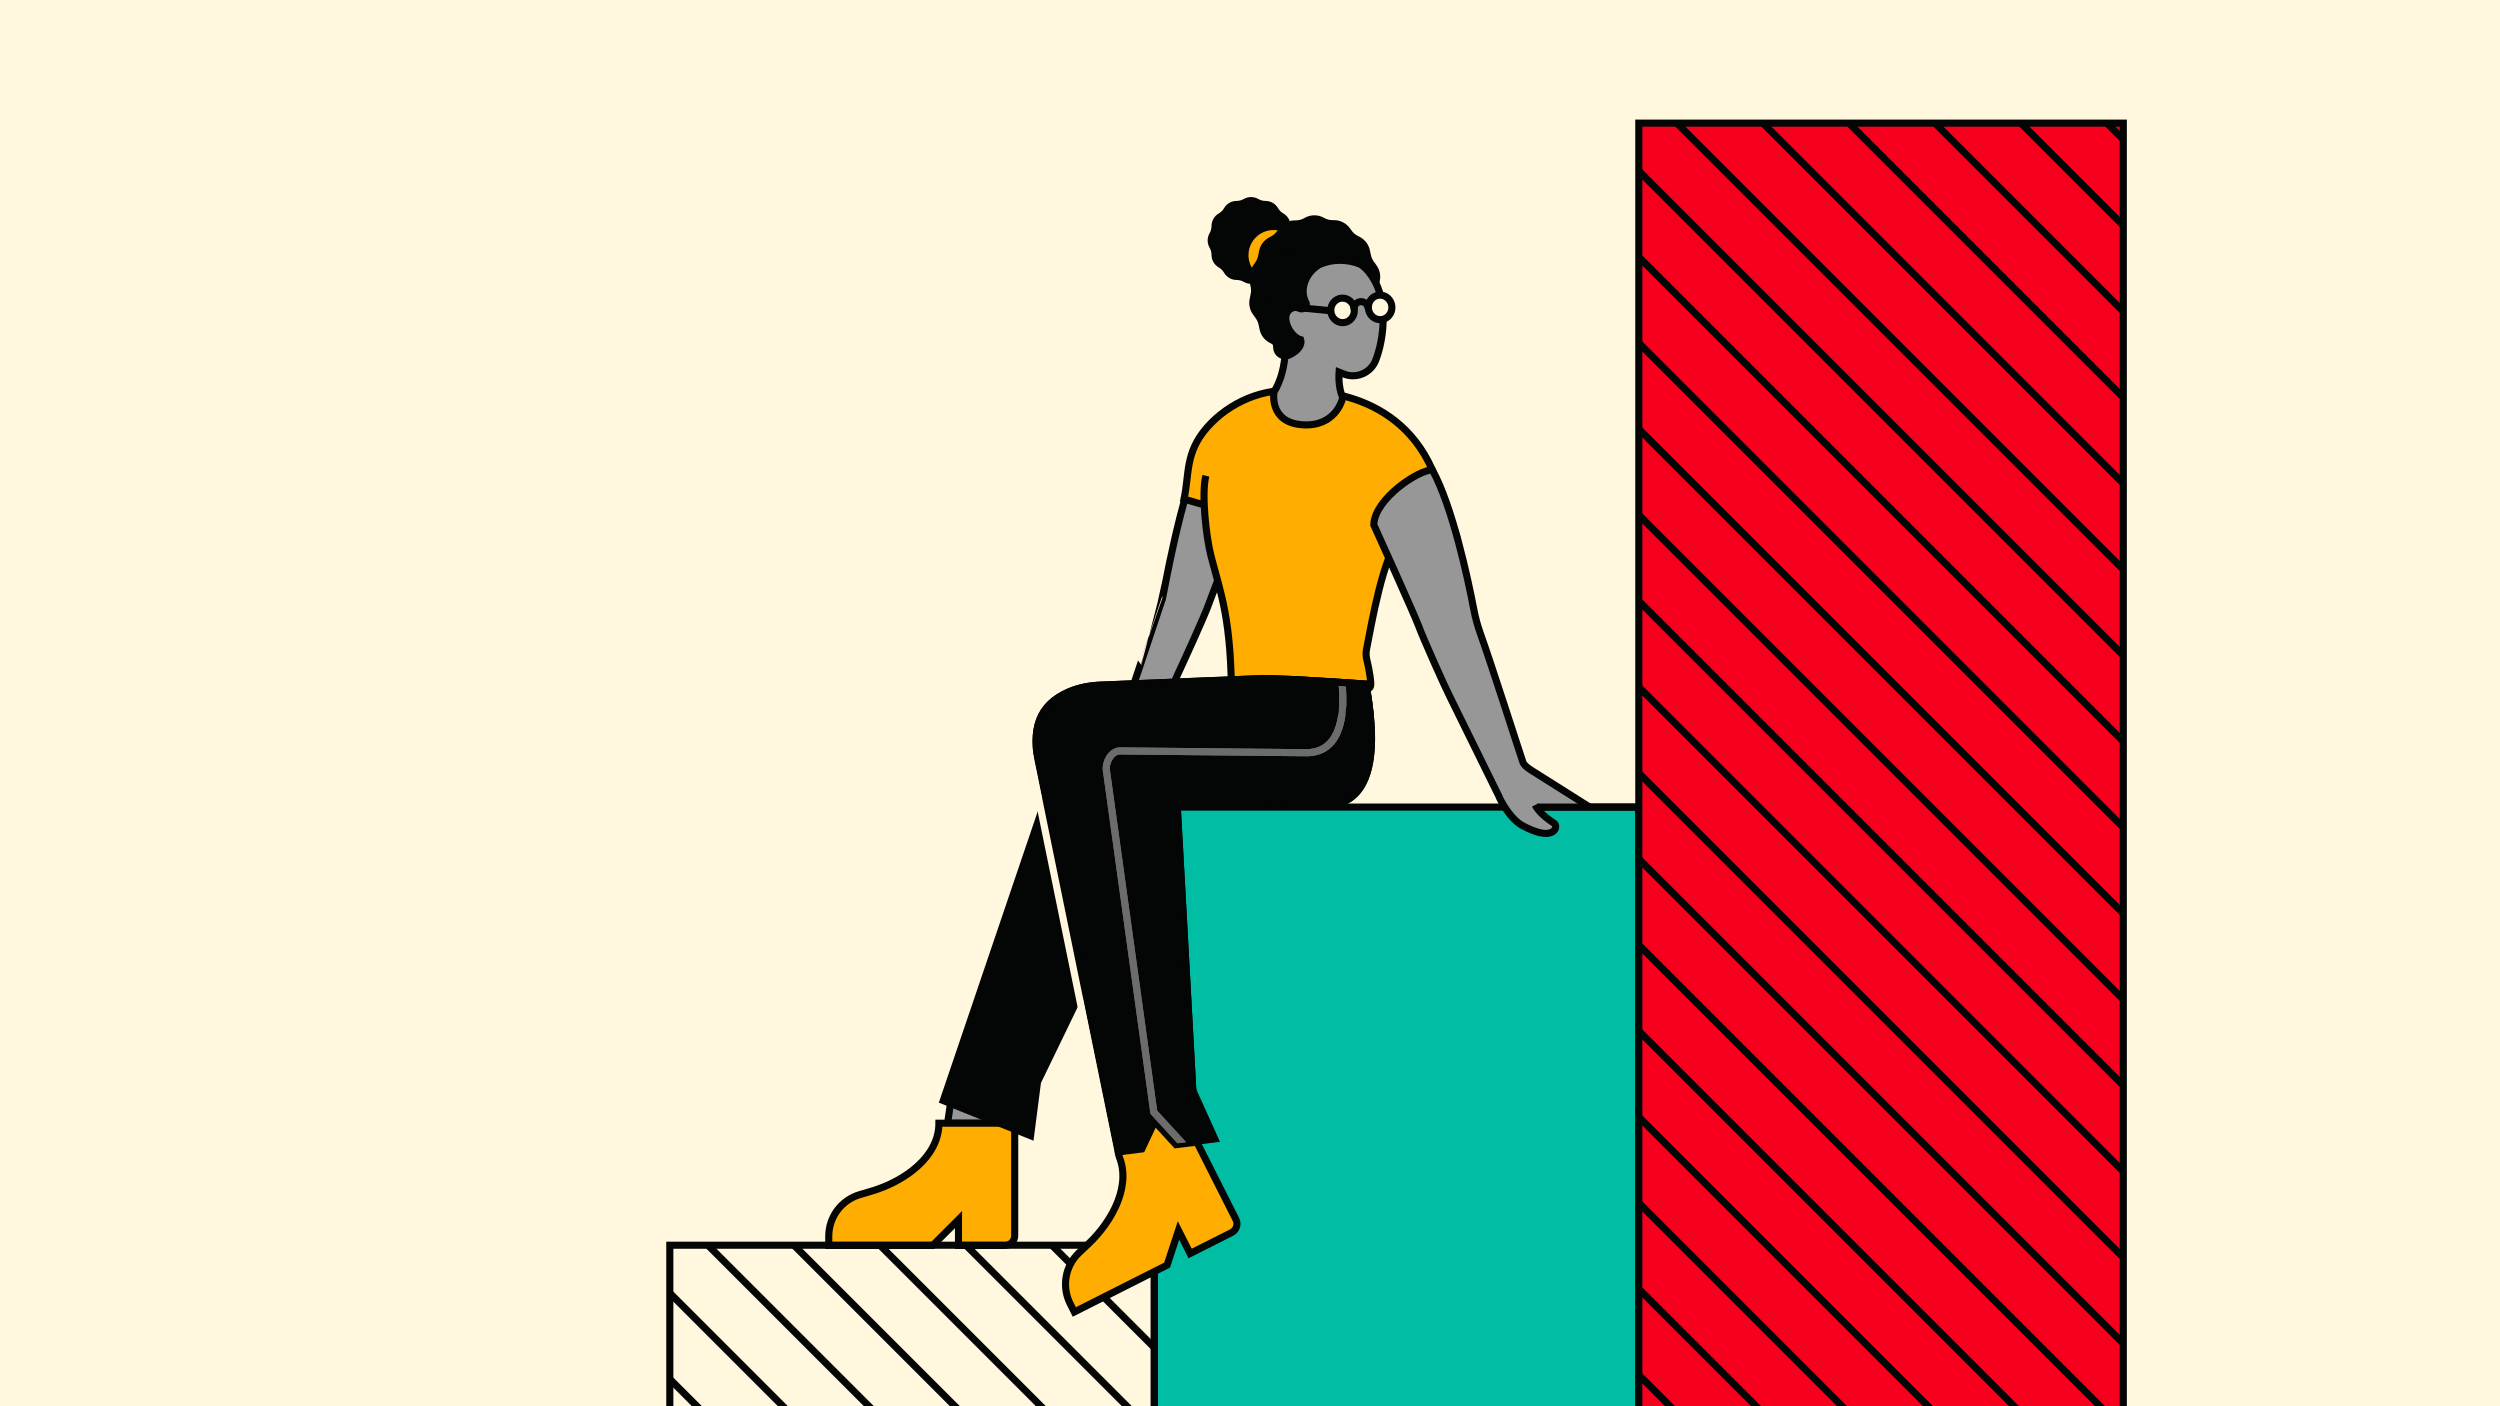 <?xml version="1.0" encoding="utf-8"?>
<!-- Generator: Adobe Illustrator 28.3.0, SVG Export Plug-In . SVG Version: 6.00 Build 0)  -->
<svg version="1.1" xmlns="http://www.w3.org/2000/svg" xmlns:xlink="http://www.w3.org/1999/xlink" x="0px" y="0px"
	 viewBox="0 0 352.001 198" style="enable-background:new 0 0 352.001 198;" xml:space="preserve">
<style type="text/css">
	.st0{fill:#FFF7DE;}
	.st1{fill:#979797;stroke:#040505;stroke-miterlimit:10;}
	.st2{clip-path:url(#SVGID_00000022520041556610084170000017358874879870696618_);}
	.st3{fill:#F6001E;stroke:#040505;stroke-miterlimit:10;}
	.st4{fill:none;stroke:#040505;stroke-miterlimit:10;}
	.st5{fill:#040505;}
	.st6{fill:#FFAD00;stroke:#040505;stroke-miterlimit:10;}
	.st7{fill:#00BDA3;stroke:#040505;stroke-miterlimit:10;}
	.st8{fill:#FFFFFF;stroke:#040505;stroke-miterlimit:10;}
	.st9{fill:#040505;stroke:#040505;stroke-linecap:round;stroke-miterlimit:10;}
	.st10{clip-path:url(#SVGID_00000142164750365993373460000006882203053693979016_);}
	.st11{clip-path:url(#SVGID_00000135657470065901804450000016588257986243473837_);fill:none;stroke:#6C6C6C;stroke-miterlimit:10;}
	.st12{clip-path:url(#SVGID_00000135672595391791013760000008002144828436030648_);fill:none;stroke:#6C6C6C;stroke-miterlimit:10;}
	.st13{fill:none;stroke:#6C6C6C;stroke-miterlimit:10;}
	.st14{fill:#FFF7DE;stroke:#040505;stroke-miterlimit:10;}
	.st15{clip-path:url(#SVGID_00000170999621446866887210000016065074294627251900_);}
	.st16{clip-path:url(#SVGID_00000091004599147840387150000000150005594389617579_);}
	.st17{clip-path:url(#SVGID_00000043454148762294280150000002506020215775480507_);}
	.st18{clip-path:url(#SVGID_00000090254843245324922290000003973940386898094208_);}
	.st19{clip-path:url(#SVGID_00000173876289098262807470000007578062682532301194_);fill:none;stroke:#6C6C6C;stroke-miterlimit:10;}
	.st20{clip-path:url(#SVGID_00000003102276742576734310000001955510571236049076_);fill:none;stroke:#6C6C6C;stroke-miterlimit:10;}
	.st21{clip-path:url(#SVGID_00000152975798790963713150000001304288093081384605_);}
</style>
<g id="Background">
	<rect class="st0" width="352.001" height="198"/>
</g>
<g id="Artwork">
	<g>
		<defs>
			<rect id="SVGID_00000118392745213530296190000002094545390079212449_" width="352.001" height="198"/>
		</defs>
		<clipPath id="SVGID_00000036224650120780456020000004097756549086885018_">
			<use xlink:href="#SVGID_00000118392745213530296190000002094545390079212449_"  style="overflow:visible;"/>
		</clipPath>
		<g style="clip-path:url(#SVGID_00000036224650120780456020000004097756549086885018_);">
			<polygon class="st1" points="133.871,155.074 133.42,158.147 140.122,158.147 138.319,153.481 
				136.771,153.782 			"/>
			<g>
				<defs>
					
						<rect id="SVGID_00000166660640625181868840000001832134187651929256_" x="94.31" y="175.327" width="68.217" height="50.173"/>
				</defs>
				<clipPath id="SVGID_00000008838539428827882100000008860715159606729120_">
					<use xlink:href="#SVGID_00000166660640625181868840000001832134187651929256_"  style="overflow:visible;"/>
				</clipPath>
				<g style="clip-path:url(#SVGID_00000008838539428827882100000008860715159606729120_);">
					<line class="st3" x1="71.362" y1="195.446" x2="193.024" y2="317.108"/>
					<line class="st3" x1="71.362" y1="183.338" x2="193.024" y2="305"/>
					<line class="st3" x1="71.362" y1="171.23" x2="193.024" y2="292.892"/>
					<line class="st3" x1="71.362" y1="159.122" x2="193.024" y2="280.783"/>
					<line class="st3" x1="71.362" y1="147.013" x2="193.024" y2="268.675"/>
					<line class="st3" x1="71.362" y1="134.905" x2="193.024" y2="256.567"/>
					<line class="st3" x1="71.362" y1="122.797" x2="193.024" y2="244.459"/>
					<line class="st3" x1="71.362" y1="110.689" x2="193.024" y2="232.351"/>
					<line class="st3" x1="71.362" y1="98.581" x2="193.024" y2="220.243"/>
					<line class="st3" x1="71.362" y1="86.473" x2="193.024" y2="208.135"/>
					<line class="st3" x1="71.362" y1="74.365" x2="193.024" y2="196.027"/>
					<line class="st3" x1="71.362" y1="62.257" x2="193.024" y2="183.918"/>
					<line class="st3" x1="71.362" y1="50.148" x2="193.024" y2="171.81"/>
					<line class="st3" x1="71.362" y1="38.04" x2="193.024" y2="159.702"/>
					<line class="st3" x1="71.362" y1="25.932" x2="193.024" y2="147.594"/>
					<line class="st3" x1="71.362" y1="13.824" x2="193.024" y2="135.486"/>
					<line class="st3" x1="71.362" y1="1.716" x2="193.024" y2="123.378"/>
					<line class="st3" x1="71.362" y1="-10.392" x2="193.024" y2="111.27"/>
					<line class="st3" x1="71.362" y1="-22.5" x2="193.024" y2="99.162"/>
				</g>
			</g>
			<g>
				<path class="st6" d="M132.202,158.147c0,4.775-4.891,8.201-9.468,9.56l-1.678,0.498
					c-2.59,0.769-4.366,3.149-4.366,5.851l-0,1.301l14.629,0l3.636-3.636
					v3.636h6.535c0.762,0,1.381-0.618,1.381-1.38v-6.67v-1.891l0-7.269
					L132.202,158.147z"/>
			</g>
			<g>
				<g>
					<polyline class="st5" points="165.561,113.27 146.566,152.479 145.518,160.612 
						132.189,155.25 150.522,101.255 					"/>
				</g>
			</g>
			<path class="st5" d="M181.985,32.836c-0.179-0.31-0.273-0.661-0.273-1.018
				c0-0.728-0.388-1.4-1.018-1.764c-0.31-0.179-0.567-0.436-0.746-0.746
				c-0.364-0.63-1.036-1.018-1.764-1.018c-0.358,0-0.709-0.094-1.018-0.273
				c-0.63-0.364-1.407-0.364-2.037,0c-0.31,0.179-0.661,0.273-1.018,0.273
				c-0.728,0-1.4,0.388-1.764,1.018c-0.179,0.31-0.436,0.567-0.745,0.746
				c-0.63,0.364-1.018,1.036-1.018,1.764c0,0.358-0.094,0.709-0.273,1.018
				c-0.364,0.63-0.364,1.407,0,2.037c0.179,0.31,0.273,0.661,0.273,1.018
				c0,0.728,0.388,1.4,1.018,1.764c0.31,0.179,0.567,0.436,0.745,0.745
				c0.364,0.63,1.036,1.018,1.764,1.018c0.357,0,0.709,0.094,1.018,0.273
				c0.63,0.364,1.407,0.364,2.037,0c0.31-0.179,0.661-0.273,1.018-0.273
				c0.728,0,1.4-0.388,1.764-1.018c0.179-0.31,0.436-0.567,0.746-0.745
				c0.63-0.364,1.018-1.036,1.018-1.764c0-0.357,0.094-0.709,0.273-1.018
				C182.348,34.242,182.348,33.466,181.985,32.836z"/>
			<circle class="st6" cx="179.323" cy="35.927" r="4.038"/>
			<polyline class="st7" points="162.527,113.637 230.744,113.637 230.744,225.5 
				162.527,225.5 162.527,113.637 			"/>
			<rect x="94.31" y="175.327" class="st4" width="68.217" height="50.173"/>
			<rect x="230.744" y="17.337" class="st3" width="68.217" height="208.163"/>
			<path id="Right_arm_00000161620379507239715880000003259897769787671717_" class="st1" d="M157.194,103.654
				L157.194,103.654c-0.215,0.523-1.052,1.047-1.458,1.33l-6.003,4.183l5.908,0.169
				c-0.384,0.819-1.193,1.566-2.208,2.278c-0.246,0.172-0.259,0.765,0.087,1.069
				c0.754,0.661,2.107,0.142,3.443-0.624c1.579-0.906,3.148-3.716,3.148-3.716
				l0.152-0.37l5.457-12.798c0.708-1.51,3.935-8.533,4.484-10.155
				c0.397-1.171,5.022-12.941,5.45-13.93c1.226-5.444-4.322-9.567-6.431-7.482
				c-2.991,5.934-5.466,20.484-5.565,20.787
				C163.658,84.394,157.942,101.34,157.194,103.654z"/>
			<path class="st5" d="M189.311,113.249c6.503-6.011,2.082-17.377,2.082-17.377
				l-16.174-1.461l3.885,12.064l0.084,6.786L189.311,113.249z"/>
			<path class="st6" d="M205.19,75.738l-3.513-9.567
				c-5.359-12.226-18.969-11.091-18.969-11.091
				c-4.657-0.624-9.717,1.596-12.793,5.147c-3.059,3.532-2.444,6.463-3.203,10.052
				l3.805,1.097"/>
			<path class="st6" d="M169.787,66.989c-0.65,2.57,0.052,8.712,0.723,11.3
				c1.378,5.313,2.927,8.972,2.882,20.677c-0.019,4.924,8.819,1.985,13.272,1.199
				c0.853-0.151,4.042-3.103,4.903-3.196c1.356-0.146,1.789,0.649,1.144-2.877
				c-0.175-0.958-0.5-1.698-0.309-2.653c0.662-3.309,2.335-13.391,4.877-16.027"/>
			<path class="st5" d="M186.363,30.639l0.148,0.079c0.345,0.184,0.73,0.279,1.121,0.277
				l0.182-0.001c0.894-0.006,1.735,0.423,2.257,1.149l0.237,0.33
				c0.21,0.292,0.484,0.532,0.801,0.702l0.375,0.201
				c0.719,0.384,1.231,1.067,1.398,1.866l0.141,0.674
				c0.067,0.32,0.2,0.622,0.39,0.887l0.404,0.563
				c0.443,0.617,0.611,1.39,0.465,2.135l-0.155,0.79
				c-0.06,0.308-0.058,0.624,0.006,0.931l0.165,0.788
				c0.156,0.743-0.003,1.518-0.437,2.141l-0.397,0.568
				c-0.187,0.268-0.316,0.572-0.378,0.892l-0.132,0.676
				c-0.157,0.8-0.66,1.49-1.374,1.884l-0.373,0.205
				c-0.315,0.174-0.586,0.417-0.791,0.712l-0.232,0.333
				c-0.512,0.733-1.347,1.173-2.242,1.178l-0.182,0.001
				c-0.391,0.003-0.775,0.103-1.117,0.291l-0.147,0.081
				c-0.817,0.45-1.806,0.457-2.629,0.017l-0.148-0.079
				c-0.345-0.184-0.73-0.279-1.121-0.277l-0.182,0.001
				c-0.894,0.006-1.735-0.423-2.257-1.149l-0.237-0.33
				c-0.21-0.292-0.484-0.532-0.801-0.702l-0.375-0.201
				c-0.719-0.384-1.231-1.067-1.398-1.866l-0.141-0.674
				c-0.067-0.32-0.2-0.622-0.39-0.887l-0.404-0.563
				c-0.443-0.617-0.611-1.39-0.465-2.135l0.155-0.79
				c0.06-0.308,0.058-0.624-0.006-0.931l-0.165-0.788
				c-0.156-0.743,0.003-1.518,0.437-2.141l0.397-0.568
				c0.187-0.268,0.316-0.572,0.378-0.892l0.132-0.676
				c0.157-0.8,0.66-1.49,1.374-1.884l0.373-0.205
				c0.315-0.174,0.586-0.417,0.791-0.712l0.232-0.333
				c0.512-0.733,1.347-1.173,2.242-1.178l0.182-0.001
				c0.391-0.003,0.775-0.103,1.117-0.291l0.147-0.081
				C184.552,30.206,185.541,30.2,186.363,30.639z"/>
			<path id="Right_arm_00000116195931892540812290000003833086815963304626_" class="st1" d="M216.145,113.344
				c0.448,0.879,1.455,1.795,2.691,2.58c0.299,0.19,0.294,0.818-0.146,1.129
				c-0.959,0.677-2.621,0.087-4.252-0.765c-1.928-1.007-3.281-3.91-3.281-3.91
				l-0.176-0.396l-6.815-13.839c-0.826-1.621-3.833-8.376-4.465-10.108
				c-0.484-1.325-5.811-13.153-6.271-14.135c0.1-3.717,6.431-7.813,8.248-7.729
				c2.814,5.121,5.017,15.338,5.833,19.635c0.222,1.171,0.536,2.313,0.937,3.435
				c1.623,4.537,5.313,16.128,6.001,18.14l0,0
				c0.249,0.561,1.269,1.141,1.763,1.453l7.699,4.861"/>
			<g>
				<path class="st1" d="M179.379,55.153c0,0,1.825-2.456,1.609-7.513
					c-0.044-1.033-1.154-1.596-0.858-2.618c2.583-8.924,8.349-8.995,11.244-7.871
					c0.965,0.375,1.921,1.951,1.921,1.951c2.051,3.148,1.692,8.255,0.413,11.603
					c-0.686,1.796-2.718,2.672-4.503,1.958l-0.666-0.266
					c0,0-0.174,2.064,0.5,3.52c0.018,0.415-1.084,4.232-5.69,3.891
					C178.602,59.456,179.379,55.153,179.379,55.153z"/>
			</g>
			<g>
				<g>
					<path class="st6" d="M157.357,162.372c2.152,4.263-0.669,9.525-4.143,12.801l-1.274,1.201
						c-1.965,1.854-2.478,4.779-1.26,7.19l0.586,1.161l13.059-6.594l1.607-4.884
						l1.639,3.245l5.833-2.945c0.681-0.344,0.954-1.174,0.61-1.855l-3.006-5.954
						l-0.852-1.688l-3.276-6.488L157.357,162.372z"/>
				</g>
			</g>
			<g>
				<path class="st5" d="M156.897,162.08l-11.024-53.916
					c-1.318-5.579-0.038-9.243,4.353-11.176c1.487-0.655,3.105-0.958,4.728-1.023
					l22.977-0.93c3.659,0.015,14.93,0.835,14.93,0.835
					c-0.463,0.174,4.6,18.056-6.561,18.056l-20.048-0.457l2.586,47.119
					L156.897,162.08z"/>
			</g>
			<path class="st9" d="M185.387,37.506c-1.609,1.158-2.502,3.357-1.454,5.228
				c0.081,0.541-0.481,0.933-0.971,0.689c-0.337-0.167-0.712-0.204-1.113-0.005
				c-1.791,0.888-0.292,3.994,1.302,4.423c0,0,0.409,1.16-1.609,2.138
				c-0.801,0.388-1.75-0.145-1.775-0.998c-0.033-1.141-0.618-1.944-1.318-3.754
				c-1.258-3.255-1.143-6.179,2.44-8.927s8.537-1.27,8.537-1.27"/>
			<line class="st7" x1="216.479" y1="113.637" x2="230.744" y2="113.637"/>
			<g>
				<defs>
					
						<rect id="SVGID_00000063631637165718837530000014117850812375593110_" x="230.744" y="17.337" width="68.217" height="208.163"/>
				</defs>
				<clipPath id="SVGID_00000016075119919170892470000008625539325748397755_">
					<use xlink:href="#SVGID_00000063631637165718837530000014117850812375593110_"  style="overflow:visible;"/>
				</clipPath>
				<g style="clip-path:url(#SVGID_00000016075119919170892470000008625539325748397755_);">
					<line class="st3" x1="207.796" y1="194.861" x2="329.458" y2="316.523"/>
					<line class="st3" x1="207.796" y1="182.753" x2="329.458" y2="304.415"/>
					<line class="st3" x1="207.796" y1="170.645" x2="329.458" y2="292.307"/>
					<line class="st3" x1="207.796" y1="158.537" x2="329.458" y2="280.199"/>
					<line class="st3" x1="207.796" y1="146.429" x2="329.458" y2="268.091"/>
					<line class="st3" x1="207.796" y1="134.321" x2="329.458" y2="255.983"/>
					<line class="st3" x1="207.796" y1="122.213" x2="329.458" y2="243.874"/>
					<line class="st3" x1="207.796" y1="110.104" x2="329.458" y2="231.766"/>
					<line class="st3" x1="207.796" y1="97.996" x2="329.458" y2="219.658"/>
					<line class="st3" x1="207.796" y1="85.888" x2="329.458" y2="207.55"/>
					<line class="st3" x1="207.796" y1="73.78" x2="329.458" y2="195.442"/>
					<line class="st3" x1="207.796" y1="61.672" x2="329.458" y2="183.334"/>
					<line class="st3" x1="207.796" y1="49.564" x2="329.458" y2="171.226"/>
					<line class="st3" x1="207.796" y1="37.456" x2="329.458" y2="159.118"/>
					<line class="st3" x1="207.796" y1="25.348" x2="329.458" y2="147.01"/>
					<line class="st3" x1="207.796" y1="13.24" x2="329.458" y2="134.901"/>
					<line class="st3" x1="207.796" y1="1.131" x2="329.458" y2="122.793"/>
					<line class="st3" x1="207.796" y1="-10.977" x2="329.458" y2="110.685"/>
					<line class="st3" x1="207.796" y1="-23.085" x2="329.458" y2="98.577"/>
					<line class="st3" x1="207.796" y1="-35.193" x2="329.458" y2="86.469"/>
					<line class="st3" x1="207.796" y1="-47.301" x2="329.458" y2="74.361"/>
					<line class="st3" x1="207.796" y1="-59.409" x2="329.458" y2="62.253"/>
					<line class="st3" x1="207.796" y1="-71.517" x2="329.458" y2="50.145"/>
					<line class="st3" x1="207.796" y1="-83.625" x2="329.458" y2="38.036"/>
					<line class="st3" x1="207.796" y1="-95.734" x2="329.458" y2="25.928"/>
					<line class="st3" x1="207.796" y1="-107.842" x2="329.458" y2="13.82"/>
					<line class="st3" x1="207.796" y1="-119.95" x2="329.458" y2="1.712"/>
				</g>
			</g>
			<g>
				<path class="st5" d="M177.949,96.034c3.009,0.015,11.25,0.578,13.962,0.769
					c0.029,0.215,0.065,0.452,0.105,0.714c0.469,3.077,1.567,10.281-1.311,13.63
					c-1.027,1.195-2.468,1.777-4.383,1.777l-20.048-0.457l-1.081-0.025
					l0.059,1.079l2.535,46.187l-9.616,1.203l-0.431,0.054l-0.063,0.008
					l-10.831-53.041c-1.238-5.24-0.072-8.334,3.782-10.031
					c1.266-0.557,2.734-0.873,4.365-0.939L177.949,96.034 M177.93,95.034
					l-22.977,0.93c-1.623,0.066-3.241,0.369-4.728,1.023
					c-4.391,1.933-5.671,5.598-4.353,11.176l11.125,54.481l0.745-0.093l0.121-0.593
					l0.431-0.054l10.541-1.319l-2.586-47.119l20.048,0.457
					c11.161,0,6.099-17.882,6.561-18.056C192.861,95.869,181.59,95.049,177.93,95.034
					L177.93,95.034z"/>
			</g>
			<polyline class="st6" points="168.775,160.774 165.583,161.173 162.582,157.898 160.763,161.772 
				157.467,162.188 			"/>
			<g>
				<defs>
					<path id="SVGID_00000121278435589455490700000015602202009087513486_" d="M156.897,162.08l-11.024-53.916
						c-1.318-5.579-0.038-9.243,4.353-11.176c1.487-0.655,3.105-0.958,4.728-1.023
						l22.977-0.93c3.659,0.015,14.93,0.835,14.93,0.835
						c-0.463,0.174,4.6,18.056-6.561,18.056l-20.048-0.457l2.586,47.119
						L156.897,162.08z"/>
				</defs>
				<clipPath id="SVGID_00000061434184904764911570000009209838205203401857_">
					<use xlink:href="#SVGID_00000121278435589455490700000015602202009087513486_"  style="overflow:visible;"/>
				</clipPath>
				
					<path style="clip-path:url(#SVGID_00000061434184904764911570000009209838205203401857_);fill:none;stroke:#6C6C6C;stroke-miterlimit:10;" d="
					M188.702,94.411c0,0,2.322,11.452-4.663,11.573l-26.309-0.255
					c-1.228-0.012-2.115,1.546-1.947,2.763l6.673,48.11l4.771,5.205"/>
			</g>
			<g>
				<defs>
					<path id="SVGID_00000012462049728901023530000010972068384294352532_" d="M156.897,162.08l-11.024-53.916
						c-1.318-5.579-0.038-9.243,4.353-11.176c1.487-0.655,3.105-0.958,4.728-1.023
						l22.977-0.93c3.659,0.015,14.93,0.835,14.93,0.835
						c-0.463,0.174,4.6,18.056-6.561,18.056l-20.048-0.457l2.586,47.119
						L156.897,162.08z"/>
				</defs>
				<clipPath id="SVGID_00000036951503983647239220000013046646425168382354_">
					<use xlink:href="#SVGID_00000012462049728901023530000010972068384294352532_"  style="overflow:visible;"/>
				</clipPath>
				
					<path style="clip-path:url(#SVGID_00000036951503983647239220000013046646425168382354_);fill:none;stroke:#6C6C6C;stroke-miterlimit:10;" d="
					M188.702,94.411c0,0,2.322,11.452-4.663,11.573l-26.309-0.255
					c-1.228-0.012-2.115,1.546-1.947,2.763l6.673,48.11l4.771,5.205"/>
			</g>
			<g>
				<path class="st5" d="M182.641,96.216c3.457,0.185,7.517,0.464,9.27,0.588
					c0.029,0.217,0.065,0.456,0.106,0.722c0.085,0.562,0.192,1.267,0.292,2.059
					h-9.667V96.216 M181.641,95.163v5.421h11.787
					c-0.269-2.651-0.721-4.657-0.568-4.715
					C192.861,95.869,186.37,95.397,181.641,95.163L181.641,95.163z"/>
			</g>
			<path class="st13" d="M189.065,99.001c-0.096,3.202-1.063,6.915-5.025,6.983"/>
			<g>
				
					<ellipse transform="matrix(0.997 -0.08 0.08 0.997 -2.888 15.237)" class="st14" cx="188.994" cy="43.717" rx="1.658" ry="1.729"/>
				
					<ellipse transform="matrix(0.997 -0.08 0.08 0.997 -2.838 15.658)" class="st14" cx="194.28" cy="43.294" rx="1.658" ry="1.729"/>
				<path class="st4" d="M190.647,43.585c-0.046-0.57,0.361-1.068,0.907-1.112
					c0.547-0.044,1.027,0.383,1.073,0.953"/>
			</g>
			<line class="st4" x1="182.727" y1="43.304" x2="187.31" y2="43.752"/>
			<g>
				<defs>
					<polygon id="SVGID_00000124859128389799327540000016882490349552076463_" points="143.022,109.121 
						146.61,104.227 151.752,109.584 154,133.855 158.279,162.645 154.575,163.769 
						146.262,136.633 141.104,114.808 					"/>
				</defs>
				<clipPath id="SVGID_00000081615920240058221340000004292474645706796963_">
					<use xlink:href="#SVGID_00000124859128389799327540000016882490349552076463_"  style="overflow:visible;"/>
				</clipPath>
				<g style="clip-path:url(#SVGID_00000081615920240058221340000004292474645706796963_);">
					<path class="st0" d="M144.214,105.045l11.507,56.279l-8.34-3.622l-12.434-30.396
						l5.235-19.79L144.214,105.045 M144.908,103.447l-5.59,3.425l-5.423,20.502
						l12.715,31.083l10.476,4.55L144.908,103.447L144.908,103.447z"/>
				</g>
			</g>
			<polyline class="st5" points="167.855,161.266 171.773,160.763 167.317,150.896 			"/>
		</g>
	</g>
</g>
</svg>
